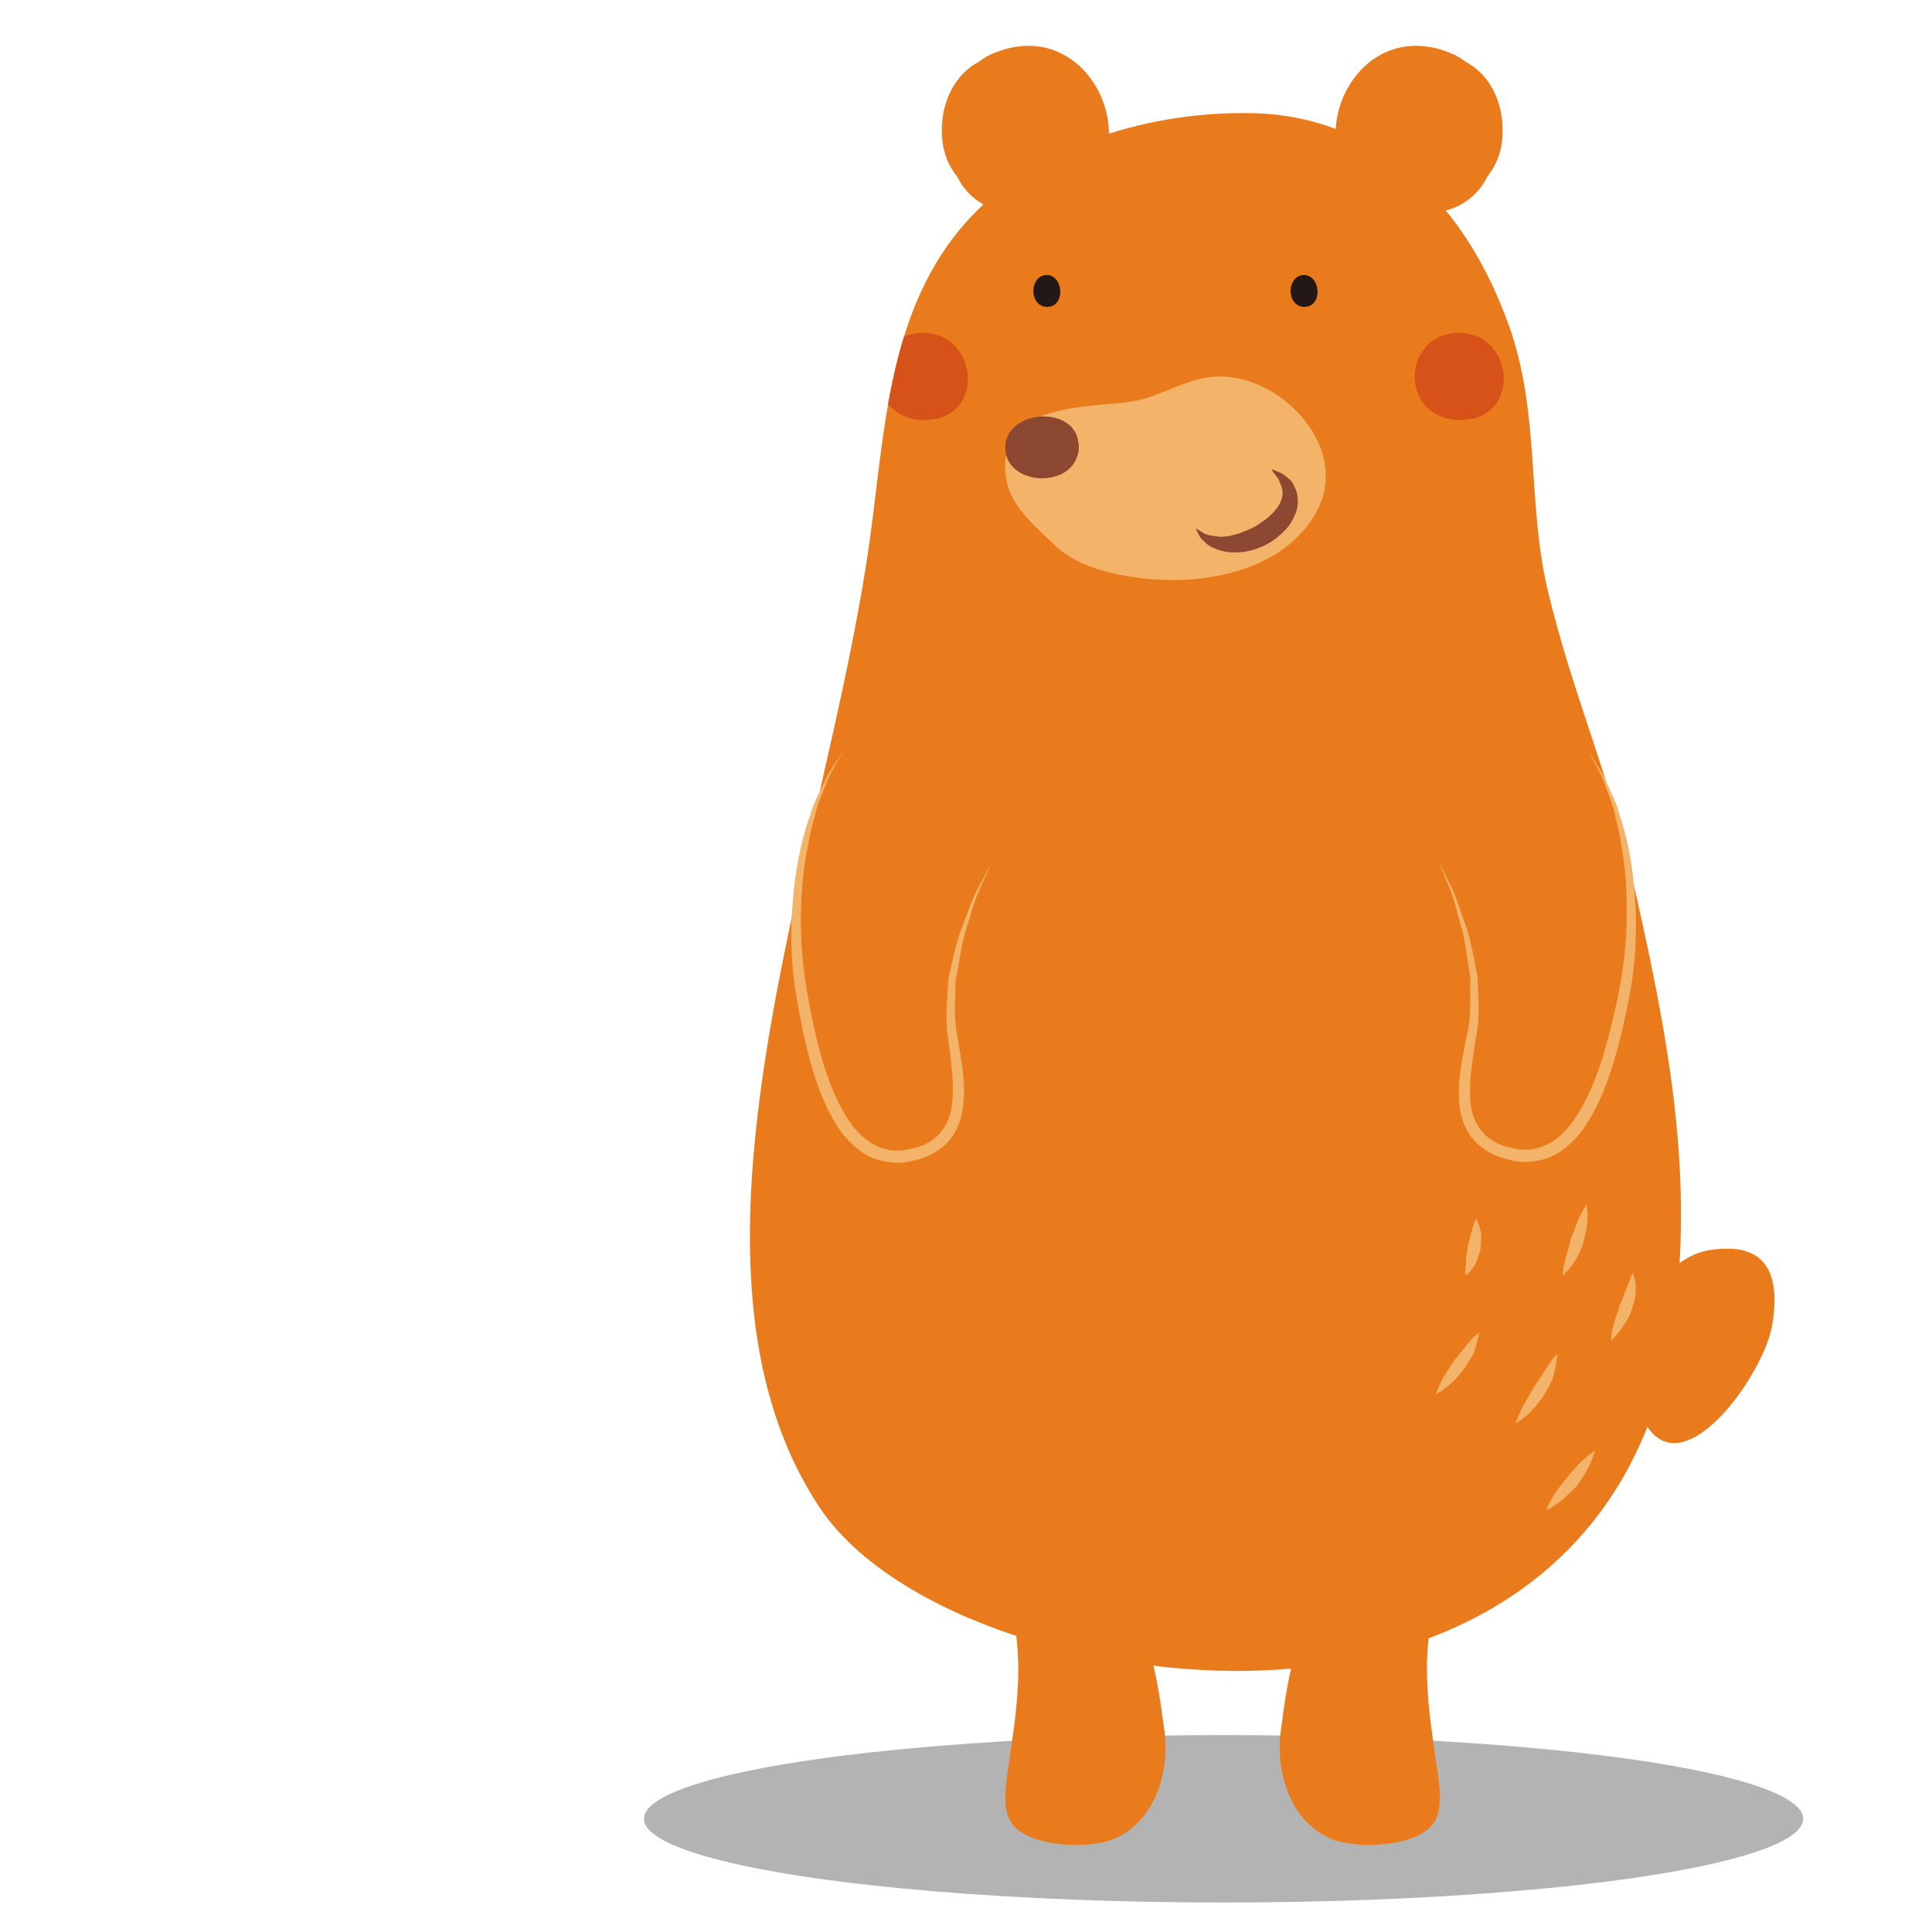 <?xml version="1.0" encoding="utf-8"?>
<!-- Generator: Adobe Illustrator 16.0.0, SVG Export Plug-In . SVG Version: 6.00 Build 0)  -->
<!DOCTYPE svg PUBLIC "-//W3C//DTD SVG 1.1//EN" "http://www.w3.org/Graphics/SVG/1.1/DTD/svg11.dtd">
<svg version="1.1" id="レイヤー_1" xmlns="http://www.w3.org/2000/svg" xmlns:xlink="http://www.w3.org/1999/xlink" x="0px"
	 y="0px" width="150px" height="150px" viewBox="0 0 150 150" enable-background="new 0 0 150 150" xml:space="preserve">
<ellipse opacity="0.3" cx="95" cy="141.21" rx="45" ry="6.5"/>
<g>
	<path fill="#EA7B1C" d="M103.994,8.351c0.988-3.314,4.299-5.985,8.587-4.247c0.449,0.177,0.839,0.405,1.176,0.672
		c2.25,1.197,3.068,3.711,2.882,5.953c-0.09,1.173-0.51,2.174-1.143,2.955c-0.653,1.307-1.805,2.356-3.47,2.71
		c-0.568,0.18-1.118,0.231-1.564,0.231c-0.131,0-0.25-0.005-0.384-0.014c-0.443-0.027-0.881-0.117-1.301-0.256
		c-0.166-0.033-0.343-0.07-0.501-0.125C104.154,15.039,103.086,11.425,103.994,8.351z"/>
	<path fill="#EA7B1C" d="M85.797,8.351c-0.988-3.314-4.3-5.985-8.591-4.247c-0.446,0.177-0.835,0.405-1.173,0.672
		c-2.25,1.197-3.069,3.711-2.885,5.953c0.093,1.173,0.513,2.174,1.146,2.955c0.654,1.307,1.805,2.356,3.47,2.71
		c0.568,0.18,1.119,0.231,1.565,0.231c0.13,0,0.249-0.005,0.38-0.014c0.446-0.027,0.885-0.117,1.304-0.256
		c0.166-0.033,0.343-0.07,0.501-0.125C85.636,15.039,86.705,11.425,85.797,8.351z"/>
	<path fill="#EA7B1C" d="M126.553,67.418c-1.833-7.9-4.391-13.379-6.342-21.396c-1.668-6.846-0.607-13.759-3.007-20.6
		c-3.227-9.205-9.926-16.427-19.978-16.636c-7.781-0.163-16.589,2.356-21.971,8.185c-6.384,6.922-6.53,16.57-7.785,25.37
		c-3.423,24.024-16.511,55.649-3.818,74.724c3.32,4.989,10.253,8.444,16.019,10.178c22.375,6.729,47.818,0.373,50.49-26.074
		C131.242,90.478,129.756,81.224,126.553,67.418z"/>
	<path fill="#EA7B1C" d="M78.311,124.275c1.322,4.233,0.613,8.56-0.005,12.796c-0.186,1.281-0.559,3.35,0.223,4.465
		c1.336,1.904,5.992,2.03,7.896,1.26c3.187-1.292,4.425-5.147,3.979-8.426c-0.566-4.163-1.217-10.084-5.608-11.793
		c-1.181-1.148-3.542-1.916-5.091-1.001c-0.789,0.468-0.841,0.68-1.045,1.616c-0.12,0.582-0.177,2.105,0,1.804"/>
	<path fill="#EA7B1C" d="M111.534,124.275c-1.32,4.233-0.61,8.56,0.005,12.796c0.186,1.281,0.559,3.35-0.223,4.465
		c-1.336,1.904-5.992,2.03-7.896,1.26c-3.187-1.292-4.422-5.147-3.979-8.426c0.566-4.163,1.22-10.084,5.608-11.793
		c1.181-1.148,3.546-1.916,5.091-1.001c0.789,0.468,0.841,0.68,1.042,1.616c0.123,0.582,0.177,2.105,0,1.804"/>
	<path fill="#F3B46A" d="M95.007,29.237c-2.734-0.113-4.672,1.576-7.26,1.954c-3.094,0.454-9.484,0.105-9.702,4.772
		c-0.134,2.934,1.915,4.489,3.822,6.345c1.747,1.704,4.629,2.346,7.001,2.606c4.729,0.531,10.8-0.609,13.319-5.131
		C104.864,34.984,99.842,29.447,95.007,29.237z"/>
	<path fill="#8D4832" d="M92.841,41.036c0,0,0.186,0.086,0.477,0.27c0.305,0.236,0.701,0.279,1.191,0.342
		c0.24,0.052,0.512,0.021,0.789-0.019c0.275-0.006,0.568-0.158,0.859-0.193c0.58-0.226,1.203-0.454,1.733-0.846
		c1.103-0.728,1.872-1.721,1.655-2.602c-0.009-0.233-0.169-0.419-0.222-0.632c-0.06-0.218-0.222-0.342-0.31-0.48
		c-0.196-0.265-0.311-0.449-0.311-0.449s0.188,0.054,0.518,0.195c0.152,0.087,0.387,0.137,0.571,0.326
		c0.183,0.18,0.493,0.332,0.62,0.664c0.183,0.311,0.329,0.675,0.341,1.113c0.055,0.422-0.05,0.884-0.224,1.284
		c-0.182,0.408-0.408,0.797-0.719,1.112c-0.299,0.324-0.636,0.609-0.993,0.861c-1.439,0.984-3.354,1.175-4.575,0.565
		c-0.309-0.099-0.563-0.311-0.757-0.518c-0.215-0.179-0.336-0.343-0.405-0.503C92.917,41.223,92.841,41.036,92.841,41.036z"/>
	<path fill="#8D4832" d="M80.646,37.125c-1.189-0.085-2.323-0.738-2.555-1.918c-0.509-2.586,3.153-3.658,4.881-2.253
		c0.433,0.354,0.683,0.813,0.729,1.308c0.12,0.449,0.06,0.955-0.183,1.461C83.023,36.754,81.807,37.209,80.646,37.125z"/>
	<path fill="#231815" d="M80.234,22.483c0.038-0.516,0.324-1.006,0.833-1.109c1.126-0.218,1.592,1.366,0.982,2.116
		c-0.152,0.186-0.354,0.294-0.569,0.316c-0.193,0.049-0.416,0.024-0.634-0.081C80.398,23.512,80.202,22.984,80.234,22.483z"/>
	<path fill="#231815" d="M100.209,22.483c0.039-0.516,0.323-1.006,0.833-1.109c1.127-0.218,1.592,1.366,0.982,2.116
		c-0.155,0.186-0.354,0.294-0.569,0.316c-0.193,0.049-0.416,0.024-0.637-0.081C100.372,23.512,100.177,22.984,100.209,22.483z"/>
	<path fill="#EA7B1C" d="M127.217,100.994c1.144-0.47,2.219-2.255,3.351-3.042c1.123-0.778,2.233-1.012,3.597-1.006
		c3.529,0.011,3.962,2.968,3.417,6.002c-0.747,4.171-7.942,14.013-10.47,6.111c-0.746-2.329-0.477-5.633,0.384-7.788"/>
	<g>
		<path fill="#EA7B1C" d="M123.316,58.292c3.499,5.1,4.002,13.458,2.709,19.304c-0.888,3.993-2.893,14.17-9.42,11.81
			c-4.582-1.656-2.489-7.076-2.124-10.575c0.392-3.686-1.16-8.975-2.876-12.145"/>
		<path fill="#F3B46A" d="M123.316,58.292c0,0,0.124,0.207,0.361,0.594c0.223,0.392,0.62,0.931,0.99,1.687
			c0.296,0.789,0.844,1.703,1.126,2.851c0.387,1.127,0.675,2.433,0.9,3.878c0.389,2.887,0.518,6.336-0.168,9.959
			c-0.343,1.788-0.757,3.618-1.319,5.466c-0.588,1.828-1.322,3.689-2.572,5.317c-0.677,0.762-1.458,1.505-2.484,1.872
			c-1.001,0.34-2.13,0.419-3.099,0.09c-0.511-0.101-1.007-0.335-1.398-0.525c-0.465-0.274-0.903-0.599-1.241-0.99
			c-0.699-0.795-1.015-1.814-1.104-2.762c-0.177-1.919,0.258-3.666,0.561-5.284c0.405-1.604,0.245-3.111,0.289-4.588
			c-0.27-1.389-0.365-2.691-0.681-3.818c-0.332-1.115-0.556-2.121-0.856-2.906c-0.646-1.557-1.015-2.445-1.015-2.445
			s0.426,0.867,1.172,2.387c0.351,0.768,0.64,1.758,1.05,2.867c0.395,1.115,0.591,2.471,0.893,3.912
			c0.017,1.41,0.226,3.064-0.131,4.719c-0.25,1.636-0.582,3.36-0.416,5.062c0.153,1.735,1.254,3.112,3.113,3.464
			c1.72,0.544,3.455-0.247,4.568-1.687c1.133-1.432,1.875-3.203,2.462-4.969c0.563-1.782,0.998-3.595,1.355-5.354
			c0.702-3.486,0.765-6.867,0.463-9.711c-0.183-1.424-0.381-2.722-0.688-3.851c-0.208-1.159-0.681-2.062-0.925-2.87
			c-0.319-0.778-0.687-1.342-0.883-1.747C123.43,58.506,123.316,58.292,123.316,58.292z"/>
	</g>
	<g>
		<path fill="#EA7B1C" d="M65.525,58.231c-3.635,5.002-4.375,13.343-3.243,19.222c0.775,4.017,2.503,14.246,9.09,12.064
			c4.629-1.526,2.684-7.003,2.416-10.514c-0.287-3.693,1.41-8.941,3.212-12.061"/>
		<path fill="#F3B46A" d="M65.525,58.231c0,0-0.119,0.208-0.344,0.604c-0.203,0.4-0.584,0.952-0.928,1.72
			c-0.266,0.803-0.764,1.692-1.001,2.846c-0.34,1.121-0.574,2.412-0.797,3.828c-0.381,2.838-0.41,6.219,0.193,9.723
			c0.308,1.771,0.694,3.596,1.208,5.392c0.539,1.781,1.232,3.572,2.324,5.036c1.071,1.466,2.785,2.308,4.522,1.812
			c1.866-0.301,3.003-1.646,3.205-3.379c0.212-1.692-0.074-3.428-0.278-5.072c-0.311-1.66-0.051-3.308,0-4.716
			c0.343-1.434,0.577-2.783,1.004-3.889c0.438-1.1,0.754-2.078,1.129-2.84C76.551,67.799,77,66.943,77,66.943
			s-0.392,0.883-1.081,2.42c-0.324,0.775-0.573,1.771-0.938,2.881c-0.346,1.115-0.479,2.416-0.784,3.797
			c0,1.477-0.201,2.979,0.161,4.596c0.256,1.621,0.645,3.382,0.416,5.294c-0.119,0.947-0.463,1.96-1.181,2.732
			c-0.352,0.382-0.798,0.694-1.268,0.957c-0.397,0.178-0.9,0.398-1.415,0.485c-0.977,0.3-2.105,0.19-3.097-0.175
			c-1.016-0.396-1.774-1.164-2.43-1.942c-1.202-1.659-1.889-3.54-2.424-5.388c-0.513-1.861-0.876-3.704-1.168-5.497
			c-0.588-3.641-0.361-7.084,0.108-9.961c0.265-1.439,0.589-2.737,1.007-3.85c0.313-1.143,0.888-2.04,1.203-2.819
			c0.392-0.748,0.806-1.273,1.036-1.662C65.395,58.432,65.525,58.231,65.525,58.231z"/>
	</g>
	<g>
		<path fill="#F3B46A" d="M123.164,93.528c0,0,0.103,0.387,0.086,0.949c0.008,0.569-0.119,1.31-0.332,2.027
			c-0.229,0.707-0.577,1.388-0.957,1.831c-0.349,0.454-0.643,0.699-0.643,0.699s0.016-0.413,0.133-0.947
			c0.121-0.532,0.354-1.186,0.51-1.891c0.27-0.661,0.48-1.341,0.737-1.837C122.947,93.865,123.164,93.528,123.164,93.528z"/>
		<path fill="#F3B46A" d="M126.763,98.829c0,0,0.15,0.35,0.236,0.879c-0.01,0.27,0.017,0.606-0.04,0.96
			c-0.053,0.354-0.18,0.675-0.272,1.031c-0.25,0.683-0.632,1.278-0.974,1.701c-0.335,0.424-0.626,0.663-0.626,0.663
			s0.006-0.392,0.117-0.909c0.087-0.522,0.375-1.15,0.538-1.795c0.123-0.305,0.297-0.615,0.373-0.901
			c0.077-0.279,0.229-0.541,0.323-0.78C126.592,99.169,126.763,98.829,126.763,98.829z"/>
		<path fill="#F3B46A" d="M120.899,105.108c0,0-0.006,0.424-0.128,1.018c-0.076,0.289-0.128,0.643-0.254,0.99
			c-0.157,0.344-0.372,0.707-0.565,1.072c-0.451,0.718-0.977,1.331-1.447,1.726c-0.452,0.413-0.841,0.599-0.841,0.599
			s0.145-0.398,0.393-0.947c0.246-0.55,0.678-1.203,1.017-1.861c0.461-0.585,0.841-1.279,1.179-1.79
			C120.595,105.413,120.899,105.108,120.899,105.108z"/>
		<path fill="#F3B46A" d="M123.83,112.646c0,0-0.093,0.397-0.329,0.914c-0.224,0.533-0.629,1.16-1.045,1.777
			c-0.536,0.547-1.08,1.085-1.562,1.412c-0.468,0.343-0.832,0.506-0.832,0.506s0.133-0.392,0.41-0.882
			c0.268-0.503,0.716-1.071,1.177-1.636c0.473-0.576,0.957-1.145,1.4-1.509C123.479,112.85,123.83,112.646,123.83,112.646z"/>
		<path fill="#F3B46A" d="M114.617,94.639c0,0,0.157,0.282,0.277,0.707c0.035,0.212,0.144,0.451,0.109,0.737
			c-0.017,0.286-0.036,0.585-0.055,0.89c-0.155,0.588-0.336,1.138-0.627,1.519c-0.296,0.379-0.544,0.544-0.544,0.544
			s-0.024-0.349,0.017-0.749c0.055-0.182-0.003-0.459,0.049-0.704c0.036-0.249,0.106-0.517,0.115-0.778
			c0.098-0.511,0.263-1.015,0.369-1.458C114.453,94.921,114.617,94.639,114.617,94.639z"/>
		<path fill="#F3B46A" d="M114.826,103.433c0,0-0.03,0.397-0.183,0.937c-0.106,0.261-0.139,0.593-0.334,0.893
			c-0.19,0.308-0.392,0.631-0.597,0.957c-0.465,0.632-0.979,1.146-1.431,1.502c-0.44,0.359-0.806,0.528-0.806,0.528
			s0.12-0.381,0.37-0.885c0.223-0.514,0.678-1.112,1.034-1.703c0.457-0.562,0.914-1.124,1.257-1.543
			C114.508,103.685,114.826,103.433,114.826,103.433z"/>
	</g>
	<g>
		<defs>
			<path id="SVGID_55_" d="M126.553,67.418c-1.833-7.9-4.391-13.379-6.342-21.396c-1.668-6.846-0.607-13.759-3.007-20.6
				c-3.227-9.205-9.926-16.427-19.978-16.636c-7.781-0.163-16.589,2.356-21.971,8.185c-6.384,6.922-6.53,16.57-7.785,25.37
				c-3.423,24.024-16.511,55.649-3.818,74.724c3.32,4.989,10.253,8.444,16.019,10.178c22.375,6.729,47.818,0.373,50.49-26.074
				C131.242,90.478,129.756,81.224,126.553,67.418z"/>
		</defs>
		<clipPath id="SVGID_2_">
			<use xlink:href="#SVGID_55_"  overflow="visible"/>
		</clipPath>
		<path clip-path="url(#SVGID_2_)" fill="#D75219" d="M68.249,28.932c0.131-1.414,1.075-2.753,2.762-3.031
			c3.728-0.598,5.265,3.739,3.249,5.785c-0.51,0.512-1.171,0.806-1.88,0.865c-0.643,0.136-1.38,0.07-2.109-0.221
			C68.793,31.749,68.137,30.306,68.249,28.932z"/>
		<path clip-path="url(#SVGID_2_)" fill="#D75219" d="M109.85,28.932c0.131-1.414,1.074-2.753,2.762-3.031
			c3.728-0.598,5.265,3.739,3.249,5.785c-0.51,0.512-1.171,0.806-1.88,0.865c-0.643,0.136-1.38,0.07-2.109-0.221
			C110.394,31.749,109.737,30.306,109.85,28.932z"/>
	</g>
</g>
</svg>
